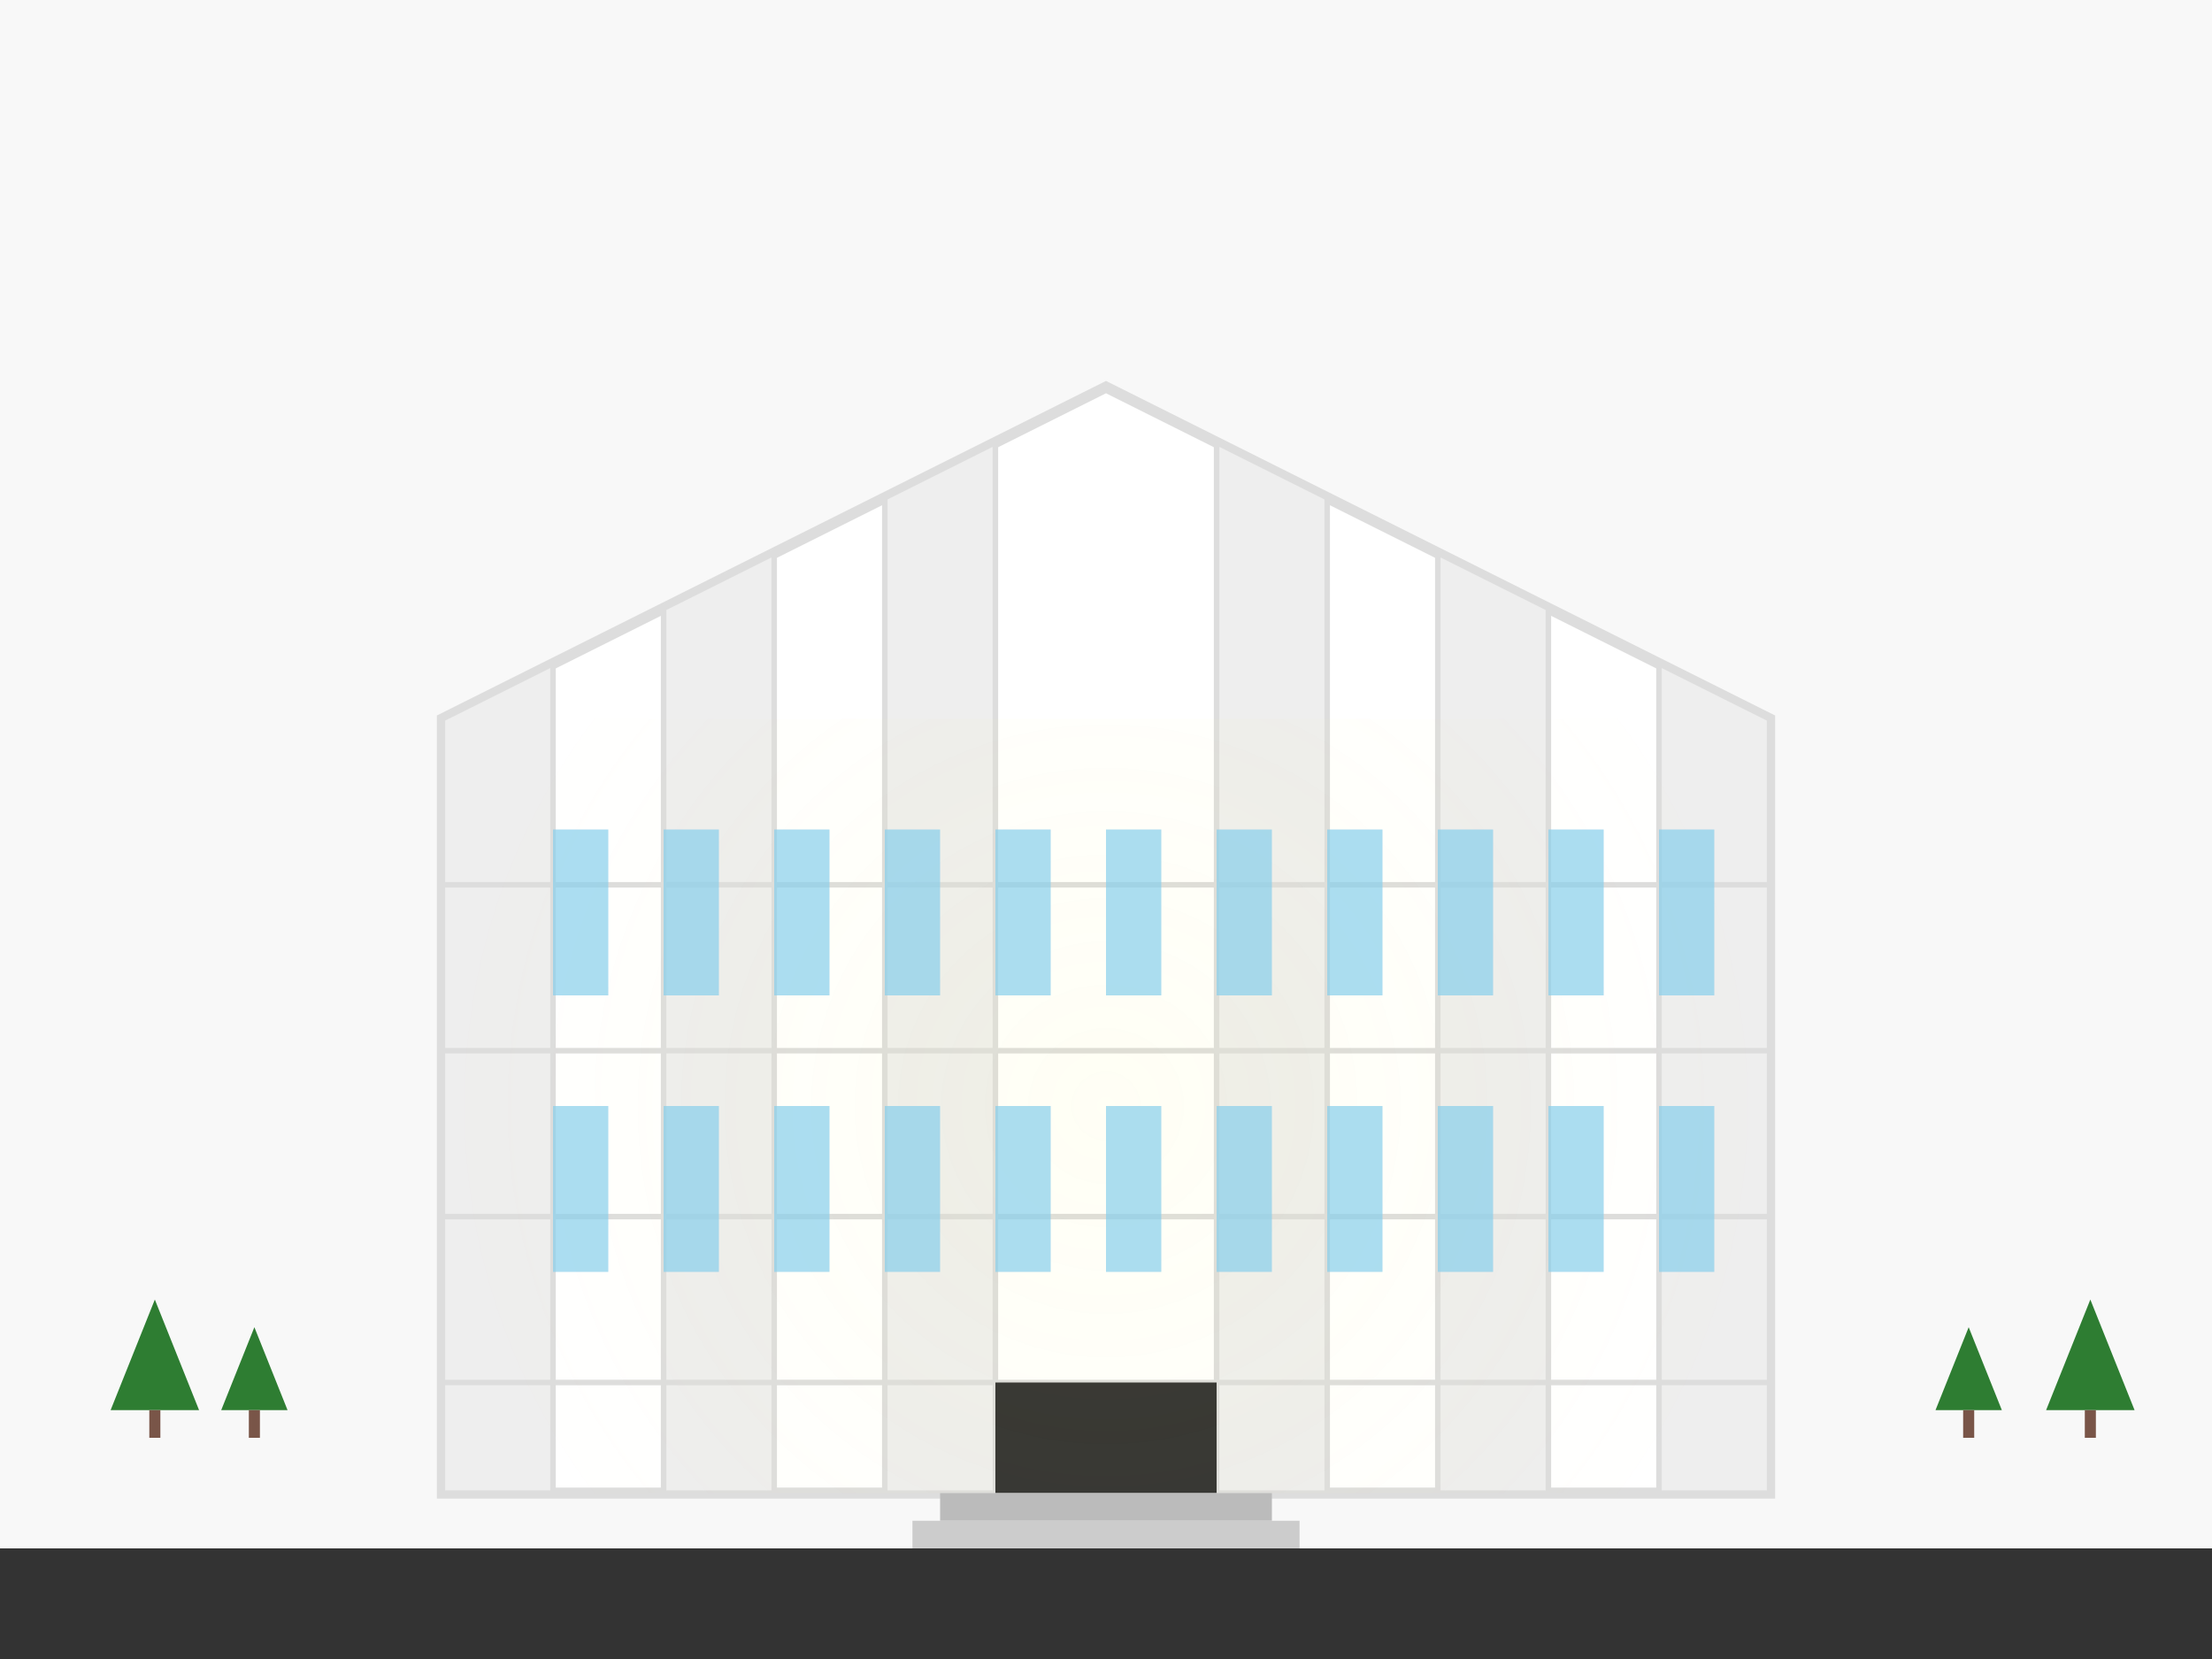 <svg xmlns="http://www.w3.org/2000/svg" width="400" height="300" viewBox="0 0 400 300" fill="none">
  <!-- Background -->
  <rect width="400" height="300" fill="#f8f8f8"/>
  
  <!-- Filharmonia Szczecińska - stylized representation -->
  <g transform="translate(40, 30)">
    <!-- Main building structure - white geometric form -->
    <path d="M40 240H280V100L160 40L40 100V240Z" fill="white" stroke="#DDDDDD" stroke-width="2"/>
    
    <!-- The characteristic pointed elements of the facade -->
    <g>
      <!-- Left side vertical ridges -->
      <path d="M40 100L60 90V240H40V100Z" fill="#EEEEEE" stroke="#DDDDDD" stroke-width="1"/>
      <path d="M80 80L100 70V240H80V80Z" fill="#EEEEEE" stroke="#DDDDDD" stroke-width="1"/>
      <path d="M120 60L140 50V240H120V60Z" fill="#EEEEEE" stroke="#DDDDDD" stroke-width="1"/>
      
      <!-- Right side vertical ridges -->
      <path d="M280 100L260 90V240H280V100Z" fill="#EEEEEE" stroke="#DDDDDD" stroke-width="1"/>
      <path d="M240 80L220 70V240H240V80Z" fill="#EEEEEE" stroke="#DDDDDD" stroke-width="1"/>
      <path d="M200 60L180 50V240H200V60Z" fill="#EEEEEE" stroke="#DDDDDD" stroke-width="1"/>
    </g>
    
    <!-- Horizontal details -->
    <line x1="40" y1="130" x2="280" y2="130" stroke="#DDDDDD" stroke-width="1"/>
    <line x1="40" y1="160" x2="280" y2="160" stroke="#DDDDDD" stroke-width="1"/>
    <line x1="40" y1="190" x2="280" y2="190" stroke="#DDDDDD" stroke-width="1"/>
    <line x1="40" y1="220" x2="280" y2="220" stroke="#DDDDDD" stroke-width="1"/>
    
    <!-- Entrance -->
    <rect x="140" y="220" width="40" height="20" fill="#333333"/>
    
    <!-- Steps -->
    <rect x="130" y="240" width="60" height="5" fill="#BBBBBB"/>
    <rect x="125" y="245" width="70" height="5" fill="#CCCCCC"/>
    <rect x="120" y="250" width="80" height="5" fill="#DDDDDD"/>
    
    <!-- Illumination effect - subtle glow suggesting the illuminated night facade -->
    <rect x="40" y="100" width="240" height="140" fill="url(#philharmonic-glow)" opacity="0.3"/>
    
    <!-- Windows - representing the rhythmic pattern of the facade -->
    <g opacity="0.7">
      <rect x="60" y="120" width="10" height="30" fill="#87CEEB"/>
      <rect x="80" y="120" width="10" height="30" fill="#87CEEB"/>
      <rect x="100" y="120" width="10" height="30" fill="#87CEEB"/>
      <rect x="120" y="120" width="10" height="30" fill="#87CEEB"/>
      <rect x="140" y="120" width="10" height="30" fill="#87CEEB"/>
      <rect x="160" y="120" width="10" height="30" fill="#87CEEB"/>
      <rect x="180" y="120" width="10" height="30" fill="#87CEEB"/>
      <rect x="200" y="120" width="10" height="30" fill="#87CEEB"/>
      <rect x="220" y="120" width="10" height="30" fill="#87CEEB"/>
      <rect x="240" y="120" width="10" height="30" fill="#87CEEB"/>
      <rect x="260" y="120" width="10" height="30" fill="#87CEEB"/>
      
      <rect x="60" y="170" width="10" height="30" fill="#87CEEB"/>
      <rect x="80" y="170" width="10" height="30" fill="#87CEEB"/>
      <rect x="100" y="170" width="10" height="30" fill="#87CEEB"/>
      <rect x="120" y="170" width="10" height="30" fill="#87CEEB"/>
      <rect x="140" y="170" width="10" height="30" fill="#87CEEB"/>
      <rect x="160" y="170" width="10" height="30" fill="#87CEEB"/>
      <rect x="180" y="170" width="10" height="30" fill="#87CEEB"/>
      <rect x="200" y="170" width="10" height="30" fill="#87CEEB"/>
      <rect x="220" y="170" width="10" height="30" fill="#87CEEB"/>
      <rect x="240" y="170" width="10" height="30" fill="#87CEEB"/>
      <rect x="260" y="170" width="10" height="30" fill="#87CEEB"/>
    </g>
  </g>
  
  <!-- Ground -->
  <rect x="0" y="280" width="400" height="20" fill="#333333"/>
  
  <!-- Decorative surroundings -->
  <g transform="translate(0, 255)">
    <!-- Trees -->
    <g transform="translate(20, 0)">
      <path d="M0 0L8 -20L16 0Z" fill="#2E7D32"/>
      <rect x="7" y="0" width="2" height="5" fill="#795548"/>
    </g>
    
    <g transform="translate(370, 0)">
      <path d="M0 0L8 -20L16 0Z" fill="#2E7D32"/>
      <rect x="7" y="0" width="2" height="5" fill="#795548"/>
    </g>
    
    <g transform="translate(350, 0)">
      <path d="M0 0L6 -15L12 0Z" fill="#2E7D32"/>
      <rect x="5" y="0" width="2" height="5" fill="#795548"/>
    </g>
    
    <g transform="translate(40, 0)">
      <path d="M0 0L6 -15L12 0Z" fill="#2E7D32"/>
      <rect x="5" y="0" width="2" height="5" fill="#795548"/>
    </g>
  </g>
  
  <!-- Defs for gradients and filters -->
  <defs>
    <radialGradient id="philharmonic-glow" cx="160" cy="170" r="120" gradientUnits="userSpaceOnUse">
      <stop offset="0" stop-color="#FEF54F" stop-opacity="0.2"/>
      <stop offset="1" stop-color="#FEF54F" stop-opacity="0"/>
    </radialGradient>
  </defs>
</svg>
